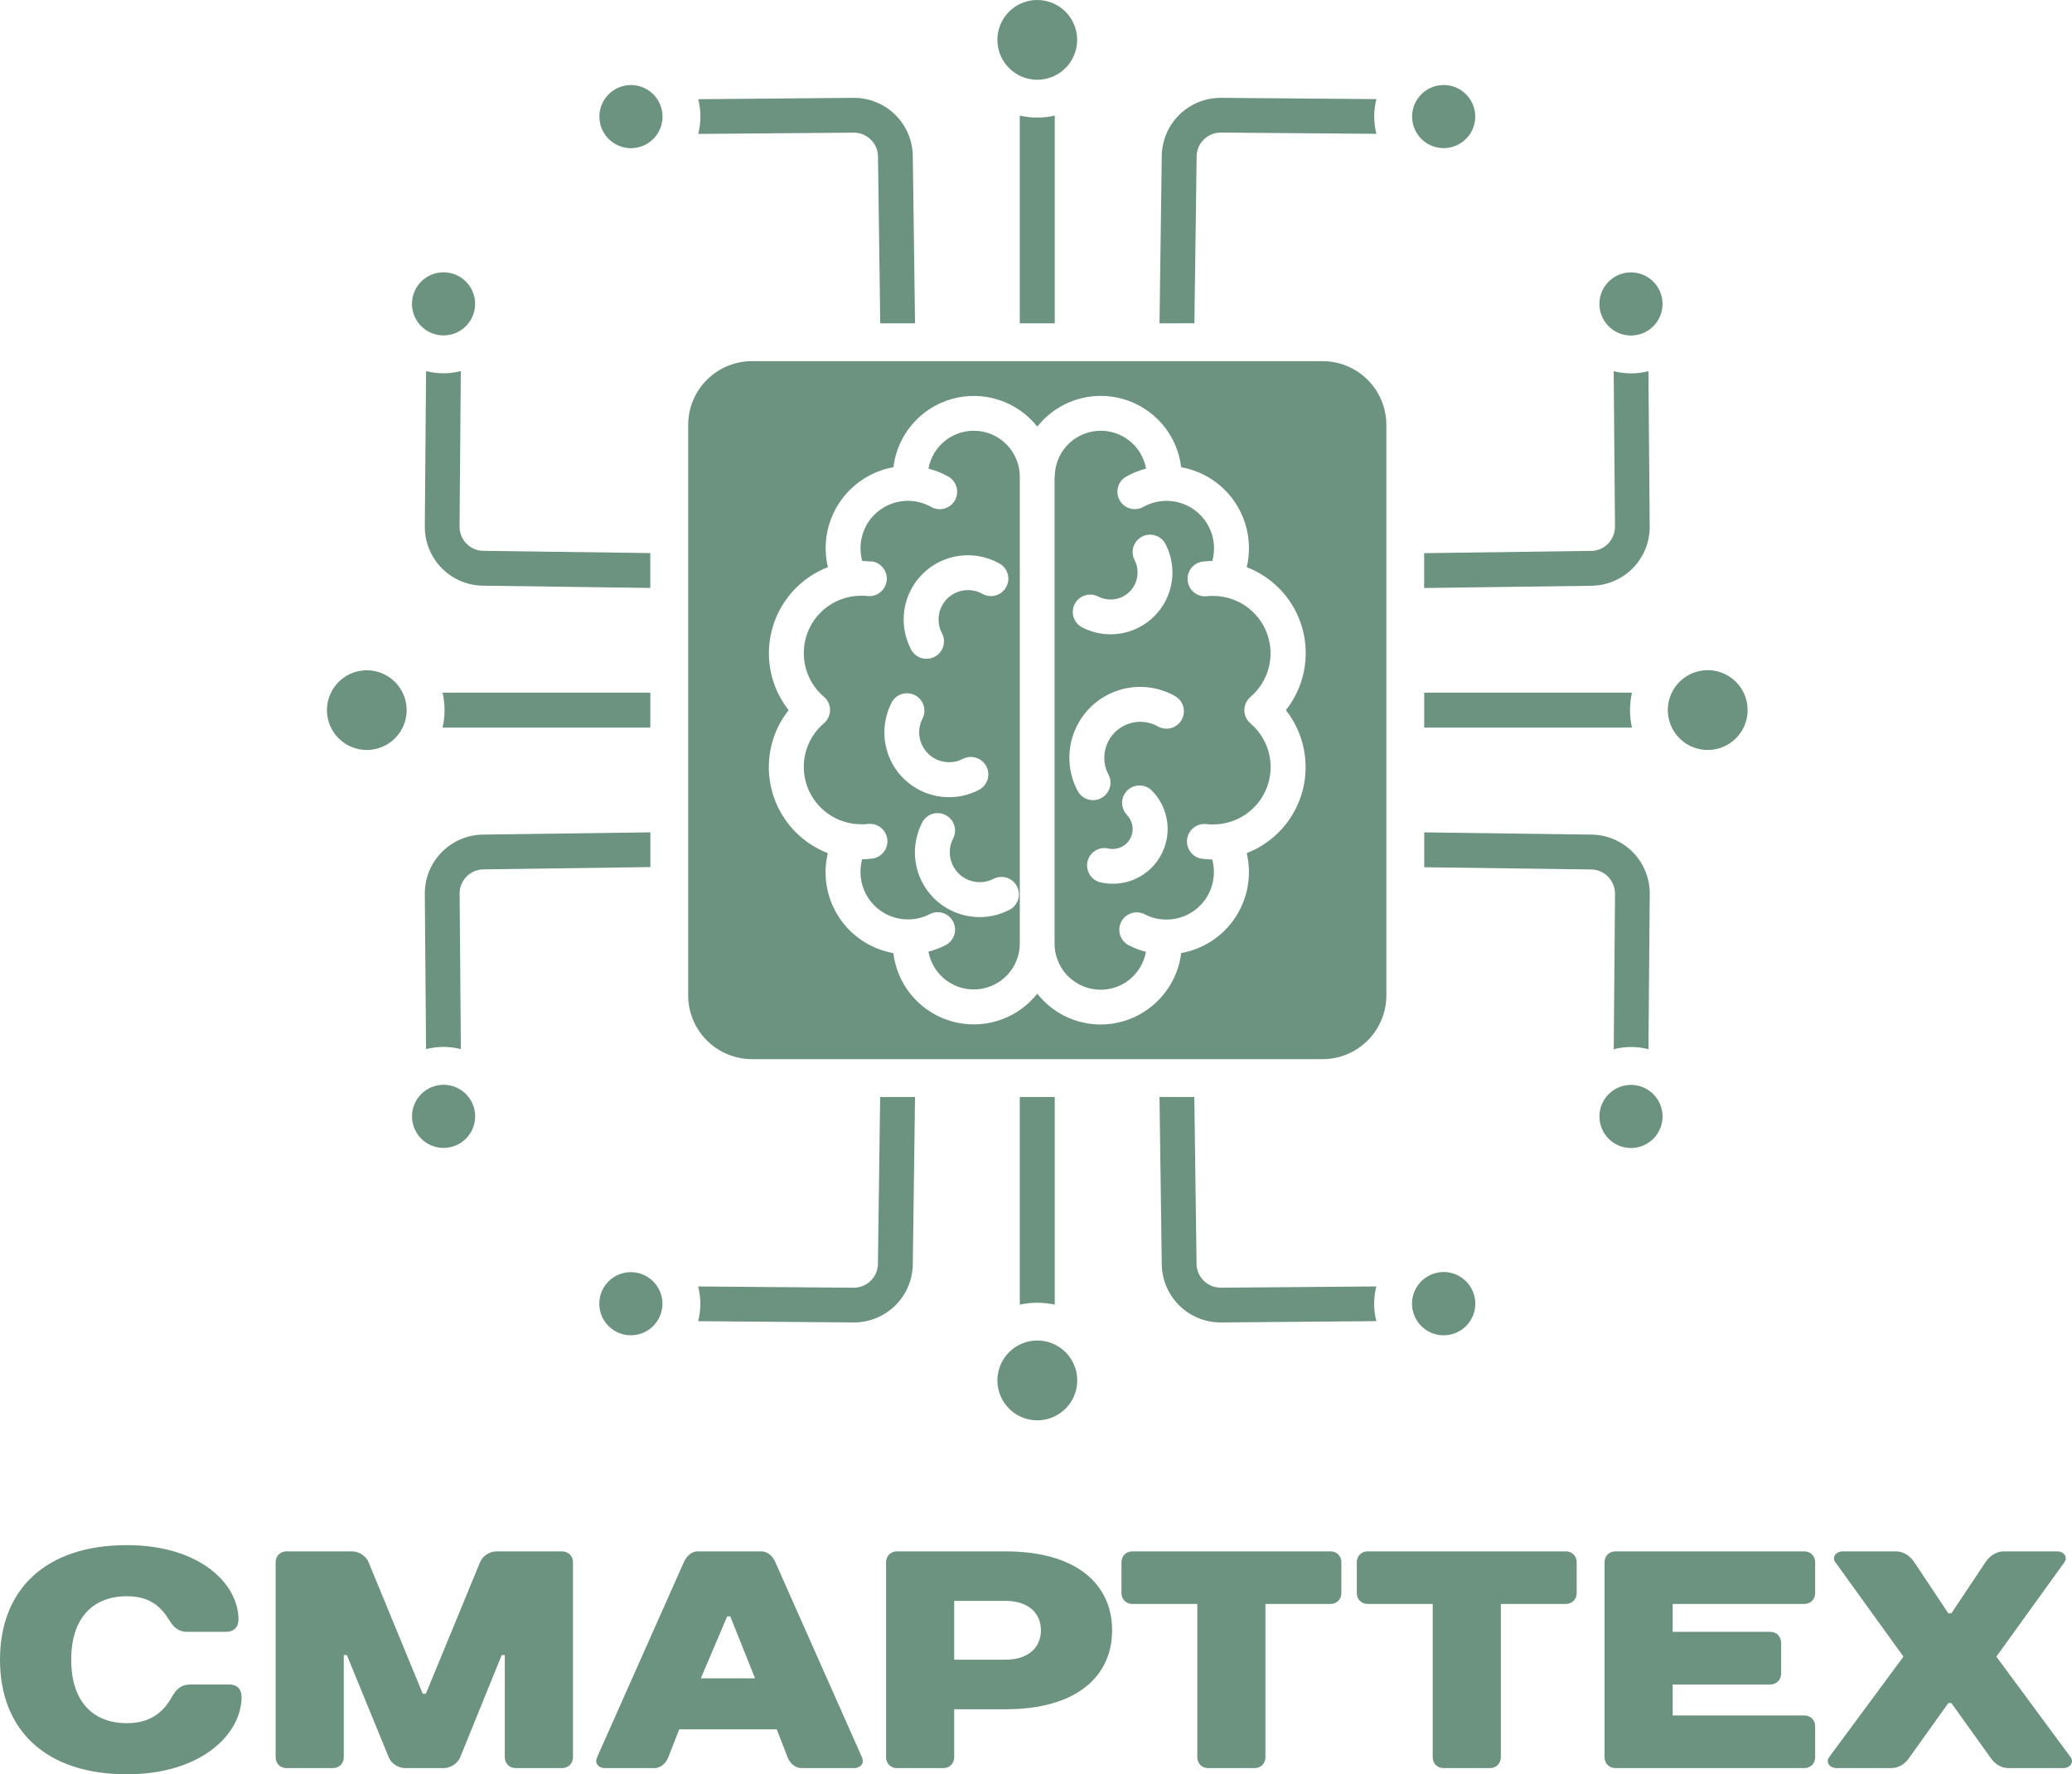 <?xml version="1.0" encoding="UTF-8"?> <svg xmlns="http://www.w3.org/2000/svg" width="1889" height="1618" viewBox="0 0 1889 1618" fill="none"><path d="M115.757 1409.03C40.97 1409.03 0 1450 0 1513.52C0 1577.03 40.97 1618 115.757 1618C183.553 1618 220.242 1581.31 220.242 1547.39C220.242 1540.34 216.015 1536.11 208.97 1536.11H173.636C165.182 1536.11 160.684 1540.34 156.727 1547.39C149.628 1560.12 138.356 1571.39 115.757 1571.39C84.704 1571.39 64.924 1551.67 64.924 1513.52C64.924 1475.42 84.704 1455.64 115.757 1455.64C136.947 1455.64 146.81 1465.5 153.909 1476.83C158.136 1483.87 162.364 1488.1 170.818 1488.1H206.098C213.197 1488.1 217.424 1483.87 217.424 1476.83C217.424 1444.36 182.144 1409.03 115.757 1409.03Z" fill="#6C9380"></path><path d="M404.067 1612.36C412.521 1612.36 417.887 1606.67 419.567 1602.45L457.394 1509.29H460.212V1602.45C460.212 1608.14 464.493 1612.36 470.129 1612.36H512.454C518.09 1612.36 522.372 1608.14 522.372 1602.45V1424.58C522.372 1418.95 518.09 1414.72 512.454 1414.72H453.167C444.712 1414.72 439.347 1420.36 437.667 1424.58L388.243 1544.57H385.425L336 1424.58C334.32 1420.36 328.955 1414.72 320.447 1414.72H261.159C255.523 1414.72 251.296 1418.95 251.296 1424.58V1602.45C251.296 1608.14 255.523 1612.36 261.159 1612.36H303.538C309.175 1612.36 313.402 1608.14 313.402 1602.45V1509.29H316.22L354.372 1602.45C356.052 1606.67 361.417 1612.36 369.871 1612.36H404.067Z" fill="#6C9380"></path><path d="M718.011 1602.45C720.287 1608.14 725.056 1612.36 730.746 1612.36H778.708C784.398 1612.36 788.3 1608.14 785.807 1602.45L706.739 1424.31C704.192 1418.68 699.693 1414.72 694.003 1414.72H636.125C630.488 1414.72 625.99 1418.95 623.443 1424.58L544.375 1602.45C541.828 1608.14 545.784 1612.36 551.42 1612.36H596.618C602.254 1612.36 607.077 1608.14 609.299 1602.45L619.216 1577.03H708.148L718.011 1602.45ZM662.95 1474.01H665.768L688.367 1530.48H638.943L662.95 1474.01Z" fill="#6C9380"></path><path d="M1013.9 1486.69C1013.9 1445.77 982.851 1414.72 916.518 1414.72H817.669C812.033 1414.72 807.806 1418.95 807.806 1424.58V1602.45C807.806 1608.14 812.033 1612.36 817.669 1612.36H860.048C865.684 1612.36 869.911 1608.14 869.911 1602.45V1558.71H916.518C982.851 1558.71 1013.9 1527.66 1013.9 1486.69ZM869.911 1513.51V1459.86H916.518C937.707 1459.86 948.98 1471.19 948.98 1486.69C948.98 1502.24 937.707 1513.51 916.518 1513.51H869.911Z" fill="#6C9380"></path><path d="M1222.88 1424.58C1222.88 1418.95 1218.65 1414.72 1212.96 1414.72H1032.28C1026.64 1414.72 1022.42 1418.95 1022.42 1424.58V1452.82C1022.42 1458.45 1026.64 1462.68 1032.28 1462.68H1091.57V1602.45C1091.57 1608.14 1095.79 1612.36 1101.43 1612.36H1143.81C1149.44 1612.36 1153.67 1608.14 1153.67 1602.45V1462.68H1212.96C1218.65 1462.68 1222.88 1458.45 1222.88 1452.82V1424.58Z" fill="#6C9380"></path><path d="M1437.43 1424.58C1437.43 1418.95 1433.2 1414.72 1427.56 1414.72H1246.88C1241.19 1414.72 1236.97 1418.95 1236.97 1424.58V1452.82C1236.97 1458.45 1241.19 1462.68 1246.88 1462.68H1306.17V1602.45C1306.17 1608.14 1310.4 1612.36 1316.03 1612.36H1358.36C1364.05 1612.36 1368.28 1608.14 1368.28 1602.45V1462.68H1427.56C1433.2 1462.68 1437.43 1458.45 1437.43 1452.82V1424.58Z" fill="#6C9380"></path><path d="M1654.85 1424.58C1654.85 1418.95 1650.62 1414.72 1644.99 1414.72H1472.76C1467.07 1414.72 1462.84 1418.95 1462.84 1424.58V1602.45C1462.84 1608.14 1467.07 1612.36 1472.76 1612.36H1644.99C1650.62 1612.36 1654.85 1608.14 1654.85 1602.45V1574.21C1654.85 1568.57 1650.62 1564.35 1644.99 1564.35H1524.95V1536.11H1613.93C1619.57 1536.11 1623.8 1531.89 1623.8 1526.25V1498.02C1623.8 1492.32 1619.57 1488.1 1613.93 1488.1H1524.95V1462.68H1644.99C1650.62 1462.68 1654.85 1458.45 1654.85 1452.82V1424.58Z" fill="#6C9380"></path><path d="M1779.06 1553.08L1814.4 1602.45C1817.21 1606.67 1822.58 1612.36 1831.31 1612.36H1880.73C1887.77 1612.36 1890.92 1606.67 1887.77 1602.45L1820.03 1510.7L1882.14 1424.58C1885.23 1420.36 1882.14 1414.72 1875.09 1414.72H1827.08C1818.62 1414.72 1812.99 1420.36 1810.12 1424.58L1779.06 1471.19H1776.24L1745.19 1424.58C1742.37 1420.36 1736.74 1414.72 1728.28 1414.72H1680.27C1673.22 1414.72 1670.08 1420.36 1673.22 1424.58L1735.33 1510.7L1667.53 1602.45C1664.44 1606.67 1667.53 1612.36 1674.63 1612.36H1724C1732.78 1612.36 1738.15 1606.67 1740.96 1602.45L1776.24 1553.08H1779.06Z" fill="#6C9380"></path><path fill-rule="evenodd" clip-rule="evenodd" d="M388.425 956.784L387.289 815.249C387.158 801.07 392.643 787.416 402.548 777.269C412.452 767.123 425.969 761.308 440.147 761.096L592.921 759.038V790.698L440.535 792.813C437.687 792.855 434.875 793.461 432.262 794.594C429.649 795.728 427.286 797.368 425.309 799.419C421.236 803.579 418.975 809.182 419.021 815.004L420.172 956.712C409.787 954.046 398.897 954.046 388.512 956.712L388.425 956.784ZM592.892 663.525H403.478C405.896 653.042 405.896 642.146 403.478 631.663H592.892V663.525ZM592.892 536.15L440.118 534.092C425.948 533.872 412.44 528.056 402.542 517.914C392.645 507.771 387.161 494.125 387.289 479.953L388.454 338.404C398.837 341.09 409.732 341.09 420.114 338.404L418.963 480.126C418.92 485.943 421.181 491.541 425.252 495.697C427.228 497.748 429.591 499.388 432.205 500.522C434.818 501.655 437.629 502.261 440.478 502.303L592.864 504.361V536.021L592.892 536.15ZM802.497 294.828L800.439 142.471C800.395 139.625 799.789 136.816 798.655 134.205C797.522 131.595 795.883 129.234 793.834 127.259C789.678 123.188 784.08 120.928 778.263 120.971L636.54 122.122C639.226 111.739 639.226 100.844 636.54 90.462L778.018 89.224C792.195 89.097 805.847 94.584 815.993 104.487C826.139 114.391 831.955 127.906 832.171 142.082L834.215 294.857L802.497 294.828ZM929.728 294.828V105.414C940.211 107.832 951.106 107.832 961.589 105.414V294.828H929.728ZM1057.1 294.828L1059.16 142.053C1059.38 127.881 1065.2 114.371 1075.34 104.473C1085.49 94.575 1099.14 89.093 1113.31 89.224L1254.85 90.39C1252.18 100.775 1252.18 111.665 1254.85 122.05L1113.14 120.899C1107.32 120.853 1101.72 123.114 1097.56 127.187C1095.51 129.162 1093.87 131.523 1092.73 134.133C1091.6 136.744 1090.99 139.553 1090.95 142.399L1088.91 294.799L1057.1 294.828ZM1298.42 504.432L1450.82 502.375C1453.67 502.331 1456.48 501.724 1459.09 500.591C1461.7 499.457 1464.06 497.819 1466.04 495.769C1470.1 491.61 1472.37 486.016 1472.34 480.198L1471.17 338.476C1481.56 341.162 1492.45 341.162 1502.83 338.476L1504 480.025C1504.13 494.201 1498.64 507.852 1488.74 517.996C1478.83 528.139 1465.32 533.952 1451.14 534.164L1298.37 536.222V504.562L1298.42 504.432ZM1298.42 631.663H1487.84C1485.42 642.146 1485.42 653.042 1487.84 663.525H1298.42V631.663ZM1298.42 759.038L1451.2 761.096C1465.37 761.315 1478.88 767.133 1488.78 777.279C1498.68 787.425 1504.16 801.075 1504.03 815.249L1502.86 956.784C1492.48 954.118 1481.59 954.118 1471.2 956.784L1472.37 815.076C1472.4 809.254 1470.14 803.653 1466.06 799.491C1464.09 797.441 1461.73 795.803 1459.12 794.669C1456.51 793.535 1453.7 792.929 1450.85 792.885L1298.45 790.842V759.182L1298.42 759.038ZM1088.83 1000.36L1090.88 1152.76C1090.92 1155.61 1091.53 1158.42 1092.66 1161.03C1093.8 1163.64 1095.43 1166 1097.48 1167.97C1101.65 1172.04 1107.25 1174.31 1113.07 1174.27L1254.78 1173.11C1252.11 1183.49 1252.11 1194.38 1254.78 1204.77L1113.31 1205.96C1099.13 1206.09 1085.48 1200.61 1075.33 1190.7C1065.19 1180.8 1059.37 1167.28 1059.16 1153.11L1057.1 1000.33L1088.83 1000.36ZM961.589 1000.36V1189.77C951.106 1187.36 940.211 1187.36 929.728 1189.77V1000.36H961.589ZM834.215 1000.36L832.171 1153.13C831.947 1167.31 826.128 1180.81 815.983 1190.71C805.838 1200.61 792.19 1206.09 778.018 1205.96L636.468 1204.8C639.154 1194.42 639.154 1183.52 636.468 1173.14L778.191 1174.3C784.008 1174.33 789.603 1172.07 793.762 1168C795.811 1166.03 797.45 1163.66 798.583 1161.05C799.717 1158.44 800.323 1155.63 800.367 1152.79L802.425 1000.39L834.215 1000.36ZM1205.96 329.338H685.354C670.003 329.398 655.298 335.523 644.443 346.378C633.588 357.233 627.463 371.939 627.402 387.29V907.898C627.455 923.251 633.578 937.961 644.435 948.818C655.291 959.675 670.001 965.797 685.354 965.85H1205.96C1221.32 965.797 1236.03 959.675 1246.88 948.818C1257.74 937.961 1263.86 923.251 1263.91 907.898V387.29C1263.85 371.939 1257.73 357.233 1246.87 346.378C1236.02 335.523 1221.31 329.398 1205.96 329.338ZM1582.6 673.282C1588.56 667.332 1592.28 659.5 1593.11 651.119C1593.94 642.738 1591.84 634.328 1587.17 627.322C1582.49 620.317 1575.53 615.149 1567.48 612.7C1559.42 610.251 1550.76 610.672 1542.98 613.892C1535.2 617.112 1528.77 622.932 1524.8 630.358C1520.83 637.785 1519.55 646.359 1521.2 654.619C1522.84 662.88 1527.3 670.315 1533.81 675.657C1540.32 680.999 1548.48 683.919 1556.9 683.917C1561.67 683.922 1566.4 682.985 1570.81 681.16C1575.22 679.335 1579.23 676.658 1582.6 673.282ZM1316.14 77.524C1309.48 77.529 1303.03 79.842 1297.89 84.068C1292.75 88.294 1289.23 94.172 1287.93 100.702C1286.64 107.231 1287.64 114.008 1290.78 119.878C1293.92 125.748 1299 130.349 1305.15 132.897C1311.3 135.444 1318.14 135.782 1324.51 133.851C1330.88 131.92 1336.39 127.841 1340.09 122.307C1343.79 116.774 1345.46 110.129 1344.81 103.504C1344.16 96.879 1341.23 90.683 1336.53 85.972C1333.86 83.287 1330.68 81.159 1327.18 79.709C1323.68 78.259 1319.93 77.516 1316.14 77.524ZM298.064 647.594C298.068 656 300.986 664.144 306.321 670.64C311.656 677.136 319.078 681.581 327.322 683.219C335.567 684.857 344.124 683.585 351.537 679.621C358.949 675.658 364.758 669.247 367.974 661.48C371.19 653.714 371.614 645.073 369.174 637.029C366.734 628.986 361.581 622.037 354.592 617.366C347.603 612.696 339.211 610.593 330.846 611.415C322.481 612.238 314.659 615.935 308.714 621.877C305.333 625.252 302.652 629.261 300.825 633.674C298.997 638.087 298.059 642.817 298.064 647.594ZM919.942 1284.54C925.891 1290.5 933.724 1294.21 942.105 1295.04C950.485 1295.88 958.895 1293.78 965.901 1289.1C972.907 1284.43 978.075 1277.47 980.524 1269.41C982.973 1261.35 982.551 1252.7 979.331 1244.91C976.111 1237.13 970.292 1230.71 962.865 1226.73C955.439 1222.76 946.864 1221.49 938.604 1223.13C930.344 1224.77 922.909 1229.23 917.566 1235.74C912.224 1242.25 909.305 1250.41 909.307 1258.84C909.302 1263.61 910.238 1268.34 912.063 1272.75C913.888 1277.16 916.565 1281.16 919.942 1284.54ZM575.177 1217.66C581.834 1217.66 588.282 1215.34 593.424 1211.11C598.565 1206.88 602.082 1201 603.374 1194.47C604.667 1187.94 603.656 1181.16 600.513 1175.3C597.371 1169.43 592.291 1164.83 586.139 1162.28C579.988 1159.74 573.144 1159.41 566.774 1161.34C560.405 1163.28 554.903 1167.36 551.205 1172.9C547.508 1178.43 545.844 1185.08 546.497 1191.7C547.15 1198.33 550.079 1204.52 554.785 1209.23C557.462 1211.91 560.642 1214.03 564.141 1215.48C567.64 1216.93 571.39 1217.67 575.177 1217.66ZM1295.75 1209.23C1300.47 1213.95 1306.68 1216.89 1313.32 1217.55C1319.97 1218.2 1326.63 1216.53 1332.18 1212.82C1337.73 1209.12 1341.83 1203.6 1343.77 1197.21C1345.7 1190.82 1345.37 1183.96 1342.81 1177.79C1340.26 1171.62 1335.64 1166.53 1329.75 1163.38C1323.87 1160.24 1317.07 1159.23 1310.52 1160.53C1303.97 1161.84 1298.08 1165.37 1293.85 1170.53C1289.61 1175.69 1287.3 1182.16 1287.3 1188.84C1287.3 1192.63 1288.04 1196.38 1289.49 1199.88C1290.94 1203.38 1293.07 1206.55 1295.75 1209.23ZM384.036 997.683C379.333 1002.39 376.408 1008.59 375.76 1015.22C375.112 1021.84 376.781 1028.49 380.481 1034.02C384.182 1039.55 389.687 1043.63 396.057 1045.56C402.428 1047.49 409.271 1047.16 415.421 1044.61C421.571 1042.06 426.648 1037.46 429.787 1031.59C432.926 1025.72 433.933 1018.94 432.637 1012.41C431.34 1005.88 427.821 1000.01 422.678 995.78C417.534 991.553 411.085 989.241 404.428 989.236C400.641 989.233 396.89 989.977 393.39 991.427C389.891 992.877 386.712 995.003 384.036 997.683ZM375.589 277.113C375.594 283.769 377.906 290.219 382.132 295.362C386.358 300.505 392.237 304.025 398.766 305.321C405.296 306.617 412.072 305.61 417.943 302.471C423.813 299.332 428.414 294.255 430.961 288.105C433.509 281.955 433.846 275.112 431.915 268.742C429.984 262.371 425.905 256.867 420.372 253.166C414.838 249.465 408.193 247.797 401.568 248.445C394.943 249.093 388.747 252.018 384.036 256.721C381.352 259.394 379.223 262.572 377.773 266.072C376.323 269.572 375.581 273.324 375.589 277.113ZM945.658 2.18636e-05C937.245 0.001 929.092 2.919 922.589 8.257C916.086 13.595 911.635 21.023 909.994 29.275C908.354 37.527 909.625 46.092 913.592 53.512C917.559 60.932 923.976 66.746 931.749 69.965C939.522 73.184 948.171 73.608 956.222 71.165C964.273 68.722 971.228 63.563 975.901 56.567C980.575 49.571 982.678 41.171 981.853 32.798C981.028 24.426 977.325 16.598 971.375 10.649C968.001 7.269 963.992 4.588 959.579 2.76C955.165 0.933 950.435 -0.005 945.658 2.18636e-05ZM595.569 85.972C590.858 81.268 584.661 78.344 578.035 77.696C571.409 77.048 564.764 78.717 559.231 82.419C553.697 86.121 549.618 91.626 547.688 97.998C545.759 104.37 546.097 111.213 548.647 117.363C551.196 123.513 555.799 128.589 561.671 131.726C567.542 134.864 574.32 135.869 580.85 134.57C587.379 133.271 593.257 129.749 597.481 124.603C601.705 119.458 604.015 113.007 604.017 106.349C604.022 102.563 603.279 98.814 601.829 95.316C600.379 91.819 598.252 88.643 595.569 85.972ZM1515.73 1018.08C1515.72 1011.42 1513.4 1004.97 1509.17 999.829C1504.95 994.687 1499.07 991.171 1492.54 989.878C1486 988.585 1479.23 989.596 1473.36 992.739C1467.49 995.881 1462.89 1000.96 1460.35 1007.11C1457.8 1013.26 1457.47 1020.11 1459.41 1026.48C1461.34 1032.85 1465.42 1038.35 1470.96 1042.05C1476.5 1045.74 1483.14 1047.41 1489.77 1046.76C1496.39 1046.1 1502.59 1043.17 1507.29 1038.47C1509.97 1035.79 1512.1 1032.61 1513.54 1029.11C1514.99 1025.61 1515.73 1021.86 1515.73 1018.08ZM1507.29 297.505C1512 292.794 1514.92 286.598 1515.57 279.973C1516.22 273.347 1514.55 266.702 1510.85 261.169C1507.15 255.636 1501.64 251.556 1495.27 249.626C1488.9 247.695 1482.06 248.032 1475.91 250.58C1469.76 253.127 1464.68 257.728 1461.54 263.598C1458.41 269.468 1457.4 276.245 1458.69 282.775C1459.99 289.304 1463.51 295.182 1468.65 299.408C1473.8 303.634 1480.25 305.947 1486.9 305.952C1490.69 305.955 1494.44 305.211 1497.94 303.761C1501.44 302.311 1504.62 300.185 1507.29 297.505ZM961.589 434.723C961.6 424.242 965.532 414.144 972.612 406.416C979.692 398.689 989.407 393.89 999.847 392.964C1010.29 392.039 1020.7 395.053 1029.02 401.415C1037.35 407.776 1043 417.025 1044.86 427.34L1044.57 427.412C1038.35 429.037 1032.36 431.455 1026.75 434.608C1024.94 435.637 1023.35 437.013 1022.06 438.657C1020.78 440.302 1019.84 442.183 1019.28 444.193C1018.73 446.202 1018.57 448.302 1018.83 450.371C1019.09 452.44 1019.75 454.438 1020.78 456.252C1021.81 458.065 1023.18 459.658 1024.83 460.939C1026.47 462.221 1028.35 463.166 1030.36 463.72C1032.37 464.275 1034.47 464.428 1036.54 464.171C1038.61 463.915 1040.61 463.253 1042.42 462.224C1049.78 458.119 1058.18 456.252 1066.59 456.851C1074.99 457.449 1083.04 460.488 1089.74 465.595C1096.44 470.701 1101.51 477.653 1104.32 485.597C1107.13 493.542 1107.56 502.133 1105.56 510.318C1105.46 510.721 1105.36 511.11 1105.24 511.513C1104.25 511.513 1103.02 511.513 1101.56 511.671C1099.86 511.758 1098.3 511.887 1096.88 512.045C1092.68 512.507 1088.84 514.618 1086.2 517.913C1083.55 521.208 1082.33 525.418 1082.79 529.617C1083.25 533.815 1085.36 537.658 1088.66 540.3C1091.95 542.942 1096.16 544.167 1100.36 543.705C1101.44 543.576 1102.43 543.49 1103.24 543.446C1103.76 543.446 1104.68 543.446 1106.12 543.446C1116.81 543.465 1127.24 546.758 1136 552.881C1144.76 559.004 1151.44 567.664 1155.13 577.695C1158.82 587.727 1159.35 598.649 1156.65 608.993C1153.95 619.336 1148.15 628.603 1140.02 635.549C1138.44 636.896 1137.14 638.542 1136.19 640.393C1135.24 642.244 1134.67 644.263 1134.5 646.336C1134.33 648.409 1134.58 650.494 1135.21 652.473C1135.85 654.452 1136.88 656.286 1138.22 657.869C1138.81 658.565 1139.46 659.21 1140.15 659.797C1148.26 666.752 1154.05 676.024 1156.74 686.367C1159.42 696.709 1158.87 707.626 1155.16 717.647C1151.46 727.668 1144.77 736.314 1136 742.419C1127.23 748.525 1116.8 751.799 1106.12 751.799C1104.68 751.799 1103.58 751.799 1102.95 751.799C1102.32 751.799 1101.11 751.655 1099.87 751.511C1095.67 751.032 1091.46 752.241 1088.15 754.871C1084.84 757.501 1082.71 761.337 1082.24 765.535C1081.76 769.734 1082.97 773.95 1085.6 777.258C1088.23 780.565 1092.06 782.692 1096.26 783.171C1097.7 783.33 1099.33 783.474 1101.21 783.589C1102.75 783.675 1104.09 783.733 1105.15 783.761C1105.28 784.222 1105.4 784.668 1105.51 785.128C1106.31 788.495 1106.7 791.945 1106.68 795.404C1106.68 806.854 1102.13 817.835 1094.03 825.931C1085.94 834.028 1074.96 838.577 1063.51 838.577C1060.05 838.592 1056.6 838.196 1053.23 837.396C1049.89 836.575 1046.67 835.357 1043.62 833.77C1039.87 831.839 1035.52 831.474 1031.5 832.756C1027.49 834.038 1024.15 836.861 1022.22 840.606C1020.29 844.35 1019.92 848.708 1021.2 852.721C1022.49 856.734 1025.31 860.074 1029.05 862.005C1034.03 864.584 1039.28 866.593 1044.71 867.992C1043.92 872.442 1042.41 876.734 1040.24 880.699C1036.81 886.923 1031.89 892.196 1025.92 896.04C1019.57 900.051 1012.26 902.288 1004.75 902.517C997.241 902.746 989.808 900.959 983.225 897.342C976.642 893.725 971.148 888.41 967.315 881.95C963.482 875.49 961.45 868.121 961.431 860.609V434.723H961.589ZM754.719 777.991C743.994 773.851 734.232 767.556 726.036 759.495C717.84 751.433 711.384 741.776 707.068 731.121C702.752 720.466 700.667 709.038 700.942 697.546C701.218 686.053 703.847 674.738 708.668 664.302C711.437 658.343 714.906 652.734 719.001 647.594C707.329 632.8 700.991 614.501 701.012 595.657C701.024 578.686 706.163 562.115 715.754 548.115C725.345 534.115 738.942 523.338 754.762 517.197C752.408 507.274 752.103 496.975 753.866 486.929C755.628 476.884 759.421 467.304 765.012 458.775C770.604 450.245 777.876 442.946 786.385 437.323C794.894 431.701 804.46 427.873 814.499 426.074C816.238 411.604 822.221 397.972 831.694 386.896C841.167 375.821 853.707 367.797 867.732 363.836C881.758 359.875 896.642 360.154 910.509 364.637C924.377 369.121 936.607 377.609 945.658 389.031C954.706 377.594 966.939 369.093 980.813 364.6C994.687 360.107 1009.58 359.824 1023.62 363.787C1037.65 367.749 1050.2 375.78 1059.67 386.865C1069.15 397.95 1075.13 411.593 1076.86 426.074C1086.91 427.861 1096.48 431.682 1104.99 437.301C1113.51 442.921 1120.79 450.221 1126.38 458.753C1131.97 467.285 1135.77 476.87 1137.52 486.92C1139.28 496.97 1138.96 507.273 1136.6 517.197C1148.88 521.919 1159.88 529.463 1168.71 539.219C1177.54 548.976 1183.95 560.672 1187.43 573.364C1190.91 586.055 1191.35 599.386 1188.72 612.281C1186.1 625.175 1180.48 637.272 1172.32 647.594C1180.44 657.928 1186.04 670.024 1188.64 682.91C1191.25 695.797 1190.8 709.115 1187.33 721.795C1183.85 734.476 1177.45 746.165 1168.64 755.925C1159.83 765.684 1148.86 773.242 1136.6 777.991C1138.96 787.914 1139.26 798.215 1137.5 808.261C1135.74 818.308 1131.95 827.89 1126.36 836.42C1120.77 844.951 1113.49 852.25 1104.98 857.872C1096.47 863.493 1086.9 867.319 1076.86 869.114C1075.73 878.5 1072.8 887.579 1068.23 895.853C1062.21 906.74 1053.57 915.95 1043.09 922.649C1037.2 926.41 1030.81 929.317 1024.1 931.283C1017.42 933.259 1010.49 934.267 1003.52 934.277C993.842 934.267 984.255 932.35 975.314 928.634C966.373 924.917 958.251 919.475 951.415 912.618C949.375 910.575 947.454 908.417 945.658 906.157C943.863 908.417 941.941 910.575 939.902 912.618C930.095 922.391 917.739 929.211 904.243 932.299C890.746 935.387 876.654 934.62 863.573 930.084C850.492 925.548 838.949 917.427 830.262 906.646C821.575 895.866 816.093 882.86 814.441 869.114C804.392 867.336 794.813 863.522 786.292 857.905C777.771 852.288 770.489 844.988 764.894 836.453C759.299 827.918 755.509 818.329 753.757 808.275C752.004 798.221 752.341 787.915 754.719 777.991ZM794.452 512.103C793.013 511.945 791.459 511.815 789.761 511.729C788.322 511.642 787.07 511.585 786.077 511.57C785.962 511.167 785.861 510.779 785.76 510.376C784.925 506.947 784.509 503.429 784.523 499.899C784.521 492.358 786.495 484.948 790.248 478.407C794.001 471.866 799.402 466.422 805.912 462.617C812.423 458.812 819.817 456.779 827.358 456.72C834.899 456.661 842.324 458.579 848.893 462.281C850.711 463.31 852.713 463.971 854.785 464.227C856.858 464.482 858.96 464.327 860.973 463.769C862.985 463.212 864.868 462.264 866.514 460.979C868.16 459.694 869.537 458.097 870.566 456.28C871.595 454.463 872.256 452.461 872.512 450.389C872.767 448.316 872.612 446.214 872.054 444.201C871.497 442.189 870.549 440.305 869.264 438.659C867.979 437.013 866.382 435.637 864.565 434.608C858.959 431.455 852.972 429.037 846.749 427.412L846.461 427.34C848.316 417.025 853.963 407.776 862.292 401.415C870.621 395.053 881.03 392.039 891.47 392.964C901.909 393.89 911.625 398.689 918.705 406.416C925.785 414.144 929.717 424.242 929.728 434.723V860.465C929.694 870.935 925.749 881.014 918.667 888.725C911.585 896.435 901.878 901.222 891.449 902.145C881.02 903.067 870.623 900.06 862.297 893.712C853.972 887.364 848.318 878.134 846.447 867.833C851.877 866.448 857.131 864.444 862.104 861.861C863.958 860.905 865.606 859.593 866.953 858C868.299 856.407 869.319 854.564 869.954 852.577C870.589 850.59 870.826 848.497 870.652 846.419C870.478 844.34 869.896 842.316 868.94 840.462C867.984 838.608 866.672 836.96 865.079 835.614C863.486 834.267 861.643 833.247 859.656 832.612C855.643 831.33 851.285 831.695 847.541 833.626C844.493 835.216 841.266 836.433 837.928 837.253C834.566 838.052 831.122 838.448 827.667 838.433C816.217 838.433 805.235 833.884 797.139 825.788C789.042 817.691 784.494 806.71 784.494 795.26C784.474 791.801 784.866 788.351 785.659 784.985C785.775 784.524 785.904 784.078 786.019 783.617C787.099 783.617 788.423 783.531 789.962 783.445C791.848 783.33 793.503 783.186 794.913 783.027C796.992 782.79 799.003 782.146 800.833 781.131C802.663 780.117 804.275 778.751 805.577 777.114C806.88 775.476 807.847 773.598 808.423 771.587C808.999 769.575 809.174 767.47 808.937 765.391C808.7 763.312 808.055 761.301 807.041 759.471C806.026 757.641 804.661 756.029 803.023 754.727C801.386 753.424 799.508 752.457 797.496 751.881C795.485 751.305 793.38 751.13 791.301 751.367C790.063 751.511 789.041 751.612 788.221 751.655C787.401 751.698 786.537 751.655 785.055 751.655C774.374 751.647 763.951 748.369 755.187 742.262C746.424 736.155 739.74 727.511 736.034 717.494C732.328 707.476 731.778 696.563 734.457 686.223C737.136 675.883 742.916 666.611 751.02 659.654C751.721 659.066 752.371 658.421 752.963 657.725C754.31 656.141 755.332 654.307 755.97 652.327C756.608 650.348 756.85 648.262 756.681 646.189C756.513 644.116 755.938 642.097 754.989 640.247C754.04 638.396 752.735 636.751 751.15 635.405C745.382 630.487 740.752 624.373 737.584 617.487C734.415 610.601 732.784 603.107 732.801 595.527C732.798 588.664 734.147 581.868 736.771 575.526C739.396 569.185 743.245 563.423 748.098 558.57C752.951 553.717 758.713 549.868 765.054 547.244C771.395 544.619 778.192 543.27 785.055 543.274C786.494 543.274 787.487 543.274 787.933 543.274C788.811 543.274 789.79 543.403 790.811 543.533C795.01 543.995 799.22 542.77 802.515 540.128C805.81 537.485 807.921 533.642 808.383 529.444C808.845 525.246 807.62 521.036 804.978 517.74C802.335 514.445 798.492 512.334 794.294 511.873L794.452 512.103ZM1027.59 743.279C1024.63 740.283 1022.99 736.236 1023.01 732.027C1023.04 727.818 1024.74 723.793 1027.74 720.837C1030.73 717.881 1034.78 716.236 1038.99 716.264C1043.2 716.293 1047.22 717.992 1050.18 720.988C1057.84 728.765 1062.73 738.842 1064.11 749.671C1065.48 760.5 1063.27 771.481 1057.79 780.926C1053.5 788.407 1047.33 794.643 1039.9 799.02C1032.47 803.398 1024.02 805.767 1015.4 805.895C1011.36 805.977 1007.33 805.561 1003.39 804.657C999.296 803.726 995.734 801.204 993.494 797.647C991.254 794.09 990.519 789.789 991.45 785.69C992.382 781.591 994.903 778.029 998.46 775.789C1002.02 773.549 1006.32 772.814 1010.42 773.745C1011.87 774.085 1013.36 774.244 1014.85 774.22C1016.31 774.182 1017.76 773.96 1019.17 773.558C1021.48 772.944 1023.64 771.881 1025.54 770.429C1027.43 768.977 1029.03 767.165 1030.22 765.096C1032.61 760.909 1033.24 755.947 1031.98 751.295C1031.57 749.788 1030.97 748.338 1030.21 746.978C1029.44 745.642 1028.5 744.409 1027.43 743.308L1027.59 743.279ZM911.25 513.902C913.063 514.932 914.656 516.309 915.937 517.954C917.218 519.6 918.162 521.481 918.716 523.492C919.27 525.502 919.423 527.602 919.165 529.672C918.907 531.741 918.245 533.74 917.215 535.553C916.185 537.366 914.808 538.959 913.162 540.24C911.517 541.521 909.635 542.466 907.624 543.02C905.614 543.574 903.514 543.726 901.445 543.468C899.375 543.211 897.377 542.548 895.563 541.518C891.554 539.248 887.017 538.076 882.41 538.122C878.897 538.12 875.418 538.811 872.172 540.155C868.926 541.499 865.977 543.469 863.494 545.954C861.01 548.439 859.041 551.389 857.699 554.636C856.357 557.882 855.668 561.361 855.672 564.875C855.658 567.065 855.909 569.249 856.42 571.379C856.951 573.467 857.733 575.482 858.751 577.38C859.732 579.227 860.34 581.248 860.539 583.329C860.739 585.411 860.527 587.511 859.915 589.51C859.302 591.509 858.303 593.368 856.972 594.981C855.642 596.594 854.007 597.928 852.16 598.909C850.314 599.89 848.292 600.498 846.211 600.697C844.13 600.897 842.03 600.685 840.031 600.072C838.032 599.46 836.173 598.461 834.56 597.13C832.947 595.8 831.612 594.165 830.631 592.318C824.708 581.125 822.571 568.313 824.541 555.804C826.51 543.294 832.481 531.759 841.557 522.927C850.633 514.095 862.327 508.443 874.886 506.815C887.445 505.188 900.193 507.675 911.221 513.902H911.25ZM1034.38 510.736C1033.42 508.882 1032.84 506.858 1032.67 504.779C1032.49 502.7 1032.73 500.607 1033.36 498.62C1034.65 494.607 1037.47 491.268 1041.21 489.336C1044.96 487.405 1049.32 487.04 1053.33 488.322C1057.34 489.604 1060.68 492.428 1062.61 496.172C1068.1 506.801 1070.07 518.898 1068.23 530.717C1066.39 542.535 1060.84 553.463 1052.38 561.92C1043.92 570.378 1032.99 575.928 1021.17 577.768C1009.36 579.608 997.258 577.643 986.629 572.156C984.779 571.201 983.135 569.891 981.792 568.3C980.448 566.709 979.431 564.87 978.798 562.886C977.52 558.88 977.886 554.53 979.815 550.793C981.745 547.056 985.079 544.239 989.086 542.961C993.092 541.684 997.442 542.05 1001.18 543.979C1002.92 544.882 1004.76 545.578 1006.66 546.051C1008.58 546.493 1010.55 546.711 1012.52 546.699C1015.75 546.703 1018.94 546.069 1021.93 544.835C1024.91 543.601 1027.62 541.791 1029.9 539.507C1032.18 537.224 1033.99 534.512 1035.23 531.529C1036.46 528.545 1037.09 525.347 1037.08 522.119C1037.16 518.175 1036.23 514.276 1034.38 510.793V510.736ZM812.758 640.801C814.687 637.057 818.025 634.233 822.037 632.949C826.048 631.666 830.406 632.029 834.15 633.958C837.894 635.888 840.719 639.226 842.002 643.237C843.285 647.249 842.922 651.606 840.993 655.351C839.993 657.278 839.225 659.316 838.705 661.424C837.752 665.434 837.719 669.609 838.607 673.634C839.496 677.66 841.283 681.432 843.835 684.67C846.387 687.907 849.639 690.525 853.346 692.329C857.052 694.132 861.119 695.074 865.242 695.084C867.431 695.101 869.614 694.859 871.746 694.365C873.851 693.842 875.885 693.069 877.805 692.062C879.663 691.103 881.691 690.519 883.774 690.344C885.858 690.169 887.955 690.406 889.947 691.041C891.939 691.677 893.786 692.698 895.383 694.047C896.98 695.397 898.296 697.047 899.255 698.905C900.214 700.763 900.798 702.791 900.973 704.874C901.148 706.958 900.911 709.055 900.276 711.047C899.64 713.039 898.619 714.886 897.269 716.483C895.92 718.08 894.269 719.396 892.412 720.355C882.351 725.572 871.001 727.781 859.718 726.719C848.435 725.656 837.697 721.367 828.787 714.364C819.877 707.36 813.173 697.939 809.475 687.226C805.778 676.514 805.244 664.963 807.937 653.955C809.038 649.389 810.686 644.973 812.844 640.801H812.758ZM840.676 750.101C841.632 748.246 842.945 746.598 844.538 745.25C846.131 743.902 847.974 742.881 849.962 742.246C851.95 741.611 854.044 741.373 856.123 741.546C858.203 741.72 860.228 742.302 862.083 743.258C863.938 744.214 865.586 745.526 866.934 747.12C868.282 748.713 869.302 750.556 869.938 752.544C870.573 754.532 870.811 756.625 870.637 758.705C870.464 760.785 869.882 762.81 868.926 764.664C867.913 766.582 867.14 768.617 866.623 770.723C866.132 772.846 865.89 775.02 865.904 777.199C865.898 780.781 866.6 784.329 867.968 787.64C869.337 790.95 871.346 793.958 873.879 796.49C876.413 799.022 879.422 801.03 882.733 802.396C886.044 803.763 889.592 804.463 893.174 804.456C897.55 804.526 901.873 803.486 905.738 801.433C907.593 800.478 909.618 799.898 911.697 799.725C913.776 799.552 915.869 799.79 917.856 800.427C919.843 801.063 921.686 802.084 923.278 803.432C924.871 804.78 926.182 806.429 927.137 808.284C928.093 810.138 928.673 812.163 928.846 814.243C929.019 816.322 928.78 818.415 928.144 820.402C927.508 822.389 926.487 824.231 925.139 825.824C923.791 827.416 922.142 828.728 920.287 829.683C911.287 834.355 901.234 836.629 891.099 836.284C880.965 835.94 871.089 832.99 862.427 827.718C853.764 822.445 846.607 815.03 841.645 806.186C836.683 797.342 834.084 787.369 834.1 777.228C834.121 772.528 834.696 767.848 835.812 763.283C836.92 758.719 838.567 754.304 840.719 750.13L840.676 750.101ZM1071.28 634.815C1074.94 636.893 1077.63 640.341 1078.75 644.4C1079.87 648.459 1079.33 652.797 1077.25 656.459C1075.17 660.121 1071.72 662.807 1067.66 663.927C1063.61 665.048 1059.27 664.509 1055.61 662.431C1053.16 661.061 1050.56 660.007 1047.85 659.294C1043 658.025 1037.93 657.884 1033.02 658.88C1028.12 659.876 1023.5 661.983 1019.54 665.04C1015.57 668.097 1012.35 672.022 1010.14 676.514C1007.93 681.006 1006.77 685.946 1006.76 690.954C1006.75 693.634 1007.06 696.306 1007.68 698.912C1008.34 701.476 1009.31 703.95 1010.56 706.28C1011.54 708.127 1012.15 710.148 1012.35 712.229C1012.55 714.31 1012.33 716.409 1011.72 718.408C1011.11 720.406 1010.11 722.264 1008.78 723.876C1007.45 725.488 1005.81 726.822 1003.96 727.802C1002.12 728.782 1000.1 729.389 998.015 729.587C995.934 729.786 993.834 729.573 991.836 728.96C989.838 728.347 987.979 727.347 986.367 726.016C984.756 724.685 983.422 723.05 982.442 721.204C977.225 711.362 974.642 700.338 974.944 689.203C975.245 678.069 978.422 667.201 984.165 657.656C989.907 648.112 998.021 640.215 1007.72 634.732C1017.41 629.25 1028.36 626.368 1039.5 626.367C1050.64 626.393 1061.59 629.287 1071.29 634.772L1071.28 634.815Z" fill="#6C9380"></path></svg> 